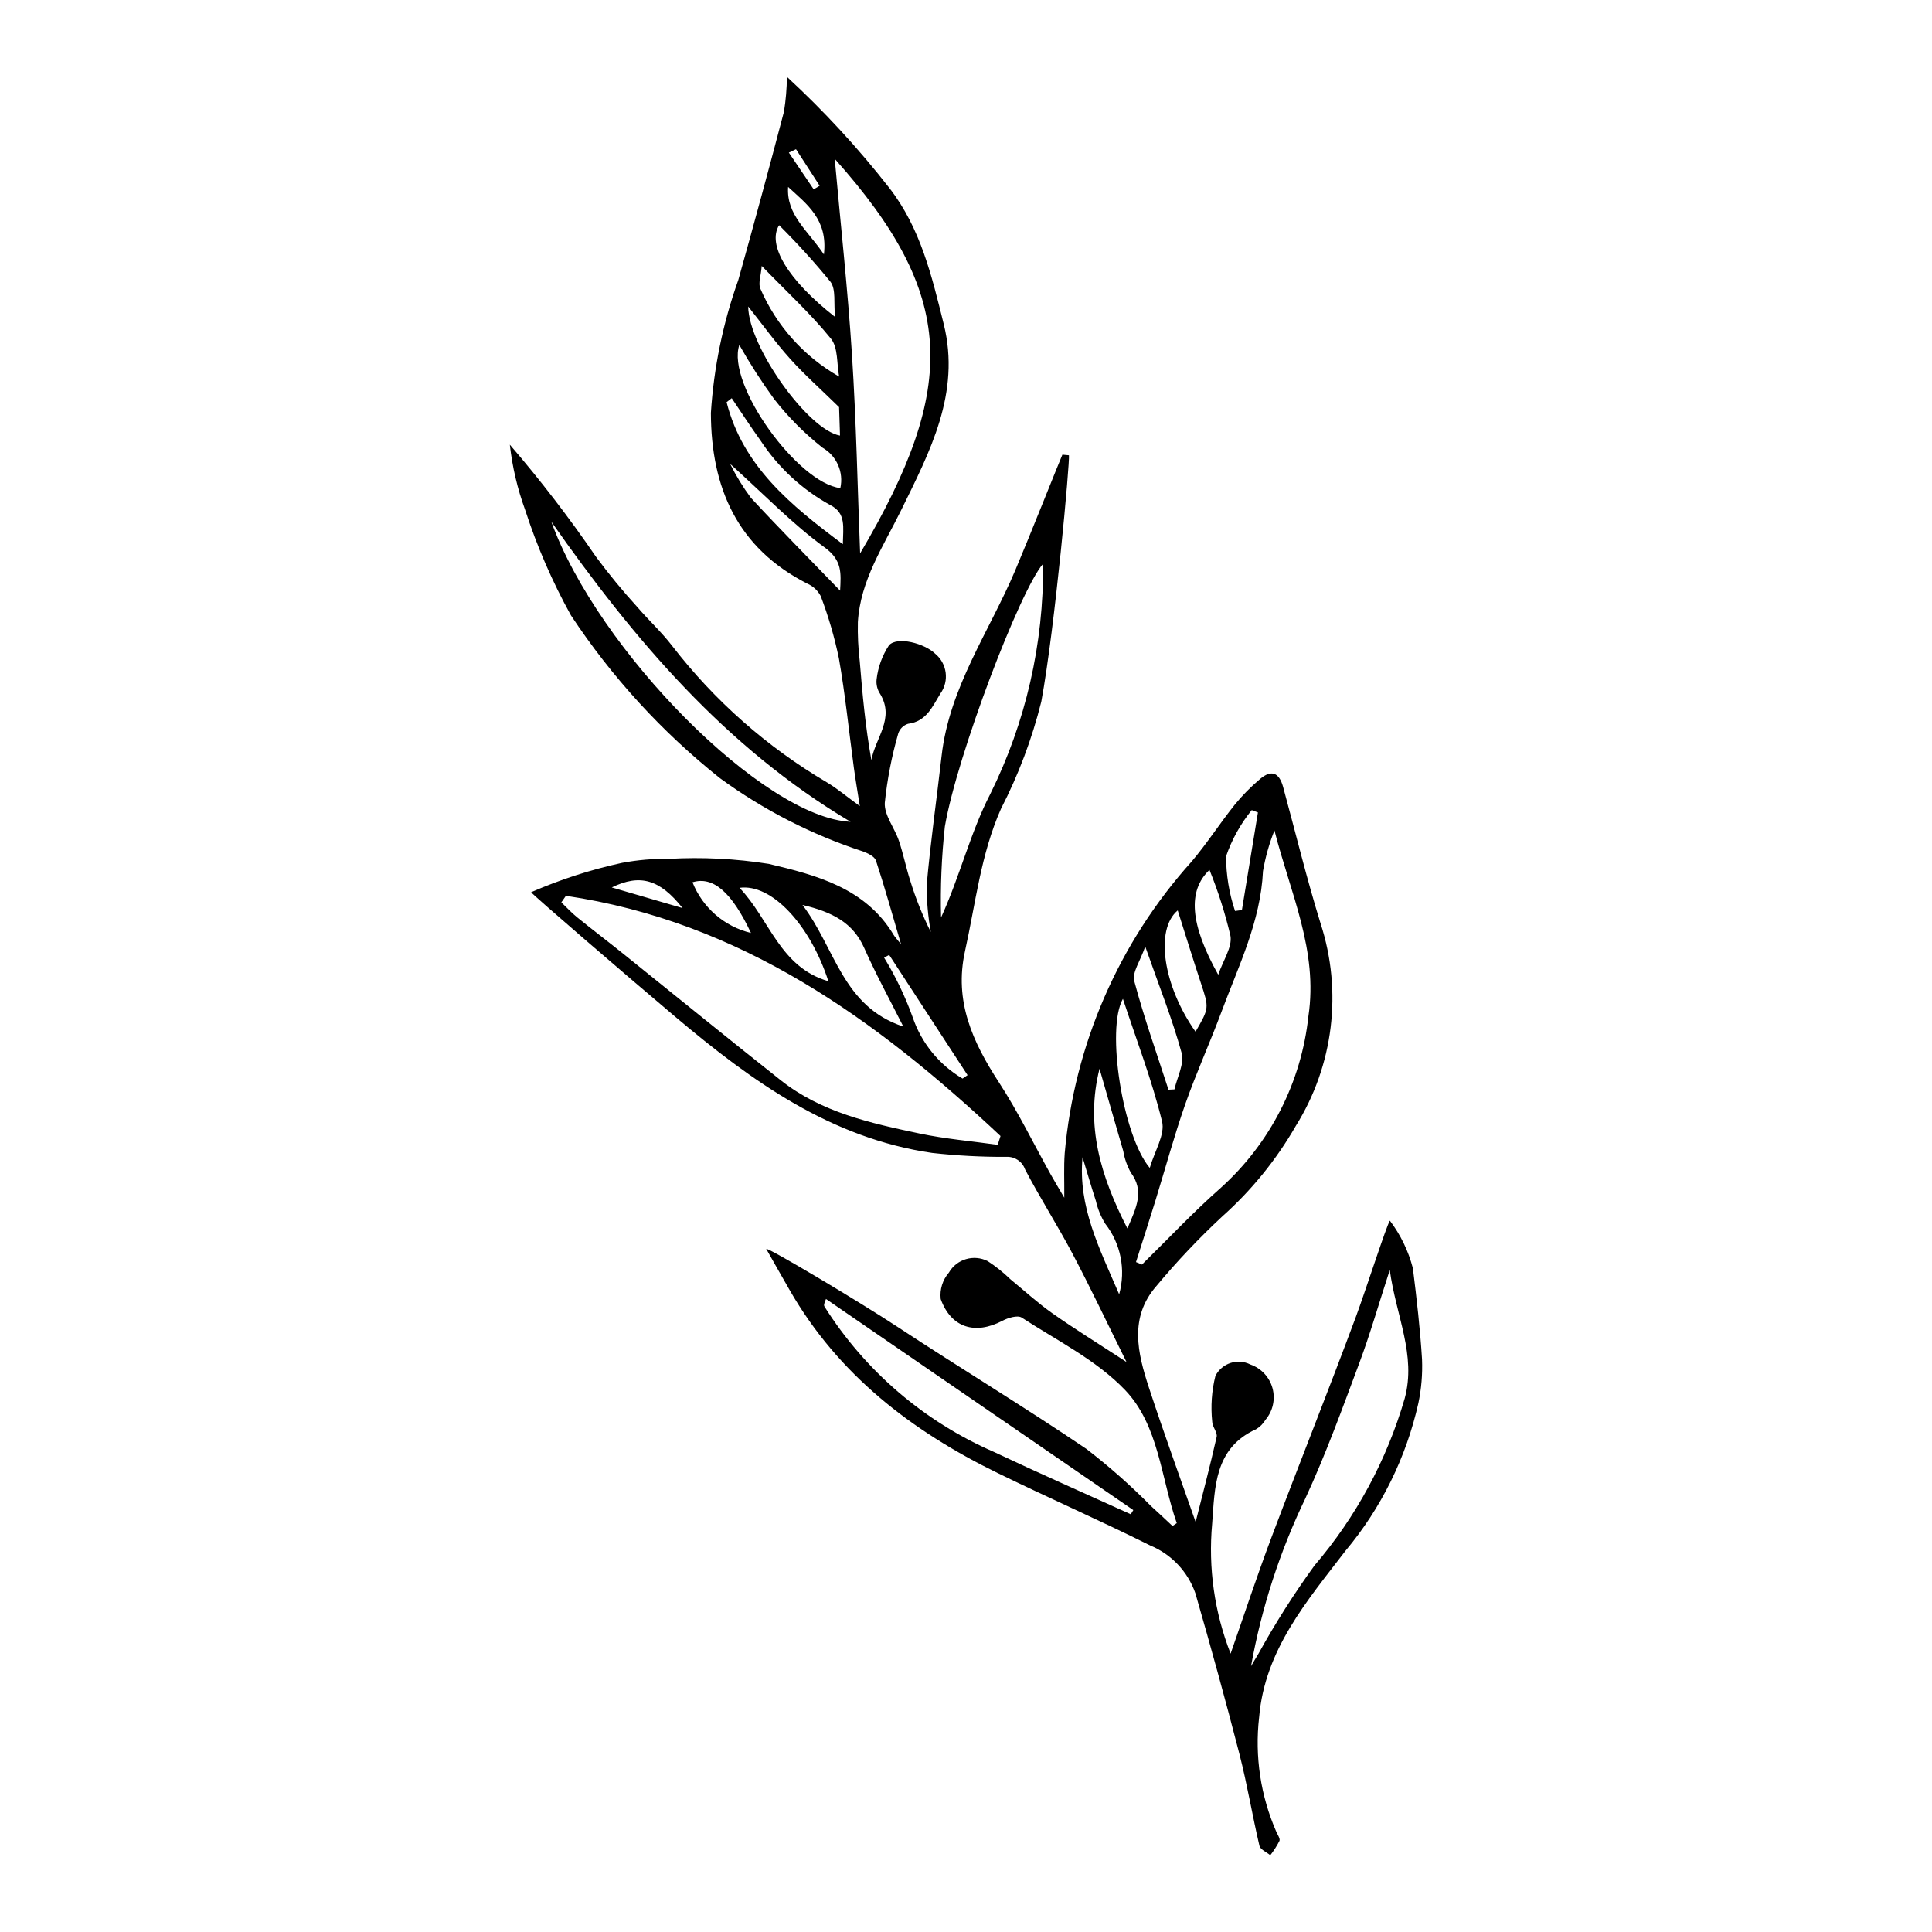 <?xml version="1.0" encoding="UTF-8"?>
<!-- The Best Svg Icon site in the world: iconSvg.co, Visit us! https://iconsvg.co -->
<svg fill="#000000" width="800px" height="800px" version="1.1" viewBox="144 144 512 512" xmlns="http://www.w3.org/2000/svg">
 <path d="m455.86 547.65c-4.219-11.973-4.719-25.918-13.75-35.328-7.566-7.883-17.992-13.062-27.348-19.145-1.086-0.707-3.617 0.059-5.109 0.844-7.207 3.785-13.586 1.898-16.363-5.769l0.004-0.004c-0.281-2.523 0.5-5.051 2.16-6.977 2.07-3.598 6.598-4.941 10.297-3.062 2.133 1.387 4.125 2.977 5.945 4.75 3.715 3.039 7.266 6.312 11.18 9.07 5.945 4.184 12.141 8.008 19.656 12.918-5.109-10.305-9.477-19.551-14.242-28.586-4.012-7.606-8.676-14.867-12.652-22.488v-0.004c-0.719-2.051-2.699-3.391-4.871-3.293-6.594 0.039-13.188-0.312-19.742-1.043-26.859-3.891-47.836-19.035-67.898-35.938-12.066-10.168-38.574-32.961-38.371-33.152h0.004c7.766-3.383 15.844-5.992 24.121-7.785 4.078-0.762 8.223-1.117 12.371-1.051 8.855-0.5 17.738-0.055 26.496 1.332 12.574 2.977 25.637 6.363 33.105 18.859 0.332 0.559 0.809 1.031 1.938 2.438-2.391-8.125-4.356-15.207-6.656-22.18-0.355-1.082-2.148-1.941-3.453-2.422-13.566-4.434-26.348-10.98-37.871-19.398-15.359-12.223-28.691-26.793-39.508-43.172-4.938-8.906-9.004-18.27-12.141-27.961-2.035-5.57-3.394-11.363-4.051-17.258 8.145 9.457 15.758 19.363 22.805 29.664 3.438 4.644 7.109 9.109 11 13.379 2.988 3.477 6.398 6.609 9.184 10.23 11.242 14.574 25.164 26.863 41.023 36.207 2.734 1.629 5.191 3.719 8.738 6.293-0.637-4.07-1.164-7.109-1.578-10.16-1.309-9.684-2.281-19.422-3.973-29.039v0.004c-1.168-5.613-2.777-11.125-4.82-16.484-0.781-1.473-2.043-2.633-3.574-3.289-18.512-9.457-25.465-25.363-25.523-45.223 0.77-12.02 3.211-23.871 7.262-35.215 4.164-14.848 8.199-29.734 12.113-44.652 0.488-3.043 0.746-6.121 0.77-9.207 9.855 9.078 18.949 18.949 27.191 29.512 8.262 10.648 11.234 23.387 14.375 36.039 4.543 18.309-3.707 33.855-11.316 49.348-4.703 9.574-10.781 18.547-11.441 29.602-0.078 3.465 0.086 6.934 0.496 10.375 0.711 8.727 1.508 17.449 3.086 26.207 1.023-5.848 6.266-10.992 2.328-17.531v0.004c-0.762-1.141-1.098-2.512-0.949-3.875 0.371-3.231 1.5-6.324 3.289-9.039 2.262-2.43 9.422-0.469 12.195 2.203v0.004c3.199 2.598 3.824 7.242 1.43 10.598-2.082 3.34-3.664 7.394-8.559 8.008v-0.004c-1.23 0.383-2.199 1.328-2.609 2.547-1.734 6.023-2.934 12.188-3.574 18.422-0.168 3.262 2.586 6.613 3.734 10.02 1.172 3.461 1.879 7.078 2.996 10.559h0.004c1.434 4.691 3.262 9.254 5.457 13.637-0.738-4.098-1.105-8.254-1.09-12.414 1.012-11.457 2.66-22.859 3.957-34.293 2.062-18.152 12.629-32.895 19.504-49.121 3.691-8.711 11.852-29.23 12.5-30.668l1.738 0.16c0.258 1.75-3.668 45.453-7.324 65.285-2.453 9.844-6.039 19.371-10.684 28.391-5.359 12.09-6.723 25.062-9.535 37.734-2.938 13.227 2.008 24.047 8.969 34.734 5.082 7.805 9.172 16.25 13.719 24.398 0.98 1.758 2.027 3.481 3.621 6.211 0.031-4.644-0.145-8.199 0.113-11.719h-0.004c2.519-28.77 14.336-55.941 33.668-77.398 4.043-4.781 7.449-10.09 11.363-14.988h-0.004c2.027-2.492 4.285-4.785 6.742-6.852 3-2.555 5.066-1.742 6.117 2.106 3.289 12.062 6.231 24.23 9.926 36.164 5.852 17.984 3.441 37.637-6.578 53.68-5.164 8.977-11.734 17.066-19.465 23.957-6.211 5.781-12.051 11.949-17.48 18.469-7.258 8.332-4.969 17.746-1.98 26.871 4.043 12.34 8.508 24.539 12.391 35.641 1.695-6.734 3.777-14.605 5.57-22.539 0.27-1.199-1.18-2.703-1.176-4.059-0.426-4.055-0.141-8.156 0.848-12.109 1.727-3.383 5.859-4.738 9.254-3.031 2.871 0.996 5.066 3.34 5.871 6.269 0.801 2.93 0.113 6.066-1.848 8.387-0.613 1.031-1.473 1.895-2.504 2.508-11.09 5-10.914 15.488-11.637 25.02v0.004c-1.07 11.703 0.605 23.496 4.891 34.445 3.441-9.832 6.914-20.406 10.832-30.816 7.344-19.512 15.102-38.867 22.355-58.41 2.629-7.09 8.148-24.285 9.02-25.52v-0.004c2.848 3.762 4.922 8.051 6.102 12.625 1 8.043 1.926 16.109 2.426 24.195l-0.004-0.004c0.152 3.875-0.172 7.754-0.969 11.551-3.227 14.402-9.852 27.82-19.324 39.137-10.141 13.23-21.391 26.223-22.879 44.113l-0.004 0.004c-1.188 10.363 0.395 20.855 4.586 30.406 0.355 0.766 1.039 1.766 0.805 2.34v-0.004c-0.688 1.344-1.5 2.621-2.434 3.805-0.992-0.832-2.641-1.508-2.875-2.516-1.895-8.062-3.234-16.258-5.293-24.273-3.672-14.273-7.606-28.484-11.684-42.648v0.004c-2.008-5.746-6.379-10.359-12.004-12.672-13.348-6.652-27.023-12.645-40.426-19.191-22.727-11.105-42.176-26.031-55.043-48.391-2.102-3.652-4.172-7.328-6.254-10.992 0.461-0.449 24.738 14.039 34.773 20.648 16.578 10.918 33.578 21.195 50.012 32.316v-0.004c6.051 4.648 11.777 9.707 17.137 15.141 1.941 1.746 3.832 3.551 5.746 5.328zm-161.89-166.25-1.207 1.734c1.375 1.316 2.672 2.734 4.144 3.93 4.07 3.297 8.246 6.469 12.328 9.746 13.898 11.156 27.711 22.418 41.684 33.477 10.738 8.5 23.785 11.363 36.75 14.102 6.82 1.438 13.816 2.027 20.734 3l0.742-2.336c-33.023-30.977-68.875-56.809-115.18-63.652zm151.08 97.062 1.578 0.656c6.953-6.805 13.625-13.93 20.918-20.352 13.066-11.777 21.324-27.961 23.195-45.449 2.598-17.426-4.719-32.426-8.996-49.23v-0.004c-1.391 3.477-2.41 7.09-3.039 10.777-0.633 13.375-6.488 25.129-11.008 37.293-3.055 8.219-6.707 16.219-9.602 24.488-2.945 8.41-5.269 17.035-7.902 25.555-1.68 5.434-3.43 10.844-5.144 16.266zm-73.109-187.81c26.227-44.414 25.402-68.574-6.731-104.57 1.547 17.227 3.461 34.59 4.578 52.008 1.137 17.734 1.484 35.516 2.152 52.559zm103.6 294.89c0.641-1.074 1.258-2.16 1.918-3.219h0.004c4.473-8.117 9.445-15.949 14.891-23.449 11.027-12.887 19.176-27.977 23.906-44.262 3.121-11.527-2.289-21.828-3.957-34.047-3.008 9.266-5.234 17.066-8.066 24.645-4.496 12.027-8.867 24.148-14.258 35.781h0.004c-6.812 14.125-11.672 29.113-14.441 44.551zm-55.117-292.13c-6.106 6.984-22.793 50.758-26.027 69.613-0.875 8.004-1.211 16.062-1.004 24.113 5.016-10.957 7.754-22.492 13.035-32.711v-0.004c9.398-18.953 14.195-39.855 13.996-61.012zm23.242 251.88 0.672-1.109-81.438-55.938c-0.645 1.43-0.559 1.762-0.387 2.039 10.77 17.043 26.414 30.461 44.906 38.5 12.004 5.664 24.16 11.016 36.246 16.504zm-74.258-183.51c-33.238-19.754-57.504-48.43-79.312-79.543 12.398 34.281 56.355 78.516 79.312 79.543zm79.289 91.723c1.281-4.445 4.113-8.836 3.258-12.328-2.664-10.875-6.723-21.41-10.371-32.477-4.531 7.891-0.043 36.363 7.113 44.805zm-108.77-218.09c-3.496 10.414 15.512 36.605 26.77 37.934 0.938-4.203-0.961-8.535-4.695-10.688-4.777-3.773-9.086-8.102-12.84-12.895-3.348-4.606-6.43-9.398-9.234-14.352zm43.461 180.63c-3.625-7.219-7.285-13.859-10.336-20.766-3-6.789-8.477-9.574-16.395-11.465 8.777 11.512 10.562 26.883 26.73 32.23zm59.375 53.496c2.465-5.637 4.523-9.949 0.91-14.801v0.004c-0.984-1.777-1.66-3.703-1.996-5.703-2.125-7.266-4.203-14.547-6.297-21.82-3.773 15.004 0.246 28.383 7.383 42.32zm-75.398-181.33c0.066-4.508 0.914-8.23-3.332-10.367-7.461-4.102-13.801-9.965-18.473-17.082-2.648-3.672-5.102-7.484-7.644-11.234l-1.363 1.047c4.289 16.902 16.859 27.227 30.812 37.637zm-1-36.316c-4.906-4.801-9.168-8.578-12.949-12.781-3.867-4.297-7.266-9.016-11.137-13.891 0.105 10.734 15.938 32.781 24.332 34.207zm0.016-8.094c-0.652-3.398-0.242-7.66-2.164-10.035-5.297-6.543-11.566-12.297-18.352-19.293-0.199 2.606-0.984 4.621-0.363 6.019v-0.004c4.242 9.832 11.57 18.016 20.879 23.312zm81.117 151.03c-1.328 3.898-3.512 6.883-2.914 9.133 2.582 9.723 5.977 19.227 9.074 28.809l1.586-0.078c0.711-3.242 2.68-6.832 1.898-9.664-2.484-9.035-5.992-17.797-9.645-28.199zm13.328 22.582c3.652-6.305 3.602-6.289 1.406-12.93-2.09-6.324-4.051-12.691-6.125-19.211-6.121 5.098-3.832 20.043 4.723 32.141zm-97.301-13.387c-4.812-14.906-15.031-25.938-23.551-24.742 8.008 8.344 10.672 21.031 23.555 24.746zm3.113-103.5c0.234-4.621 0.613-8.023-4.078-11.441-8.527-6.207-15.941-13.938-25.066-22.152l0.004 0.004c1.559 3.156 3.398 6.164 5.5 8.988 7.633 8.242 15.547 16.223 23.645 24.605zm97.879 74.012c-5.828 5.547-5.168 14.383 2.324 27.773 1.324-3.863 3.738-7.301 3.246-10.254l0.008 0.004c-1.402-5.977-3.266-11.836-5.57-17.523zm-99.219-146.55c-0.395-3.648 0.293-7.301-1.211-9.309-4.273-5.234-8.816-10.238-13.613-15-3.254 5.168 2.332 14.543 14.824 24.309zm14.348 169.07-1.344 0.727v0.004c3.047 4.988 5.582 10.27 7.562 15.766 2.316 6.836 7.008 12.609 13.223 16.273l1.328-0.906c-6.922-10.621-13.848-21.238-20.773-31.859zm91.652-11.637 1.82-0.246 4.246-25.867-1.641-0.625c-2.965 3.652-5.269 7.793-6.805 12.238 0.012 4.93 0.812 9.828 2.379 14.504zm-30.711 101.58c1.812-6.477 0.441-13.426-3.703-18.727-1.145-1.863-1.98-3.906-2.469-6.039-1.25-3.828-2.359-7.699-3.531-11.551-1.238 13.07 4.481 24.152 9.703 36.316zm-113.07-109.19c2.672 6.731 8.453 11.742 15.496 13.43-5.086-10.809-10.035-15.102-15.496-13.43zm34.828-166.39c1.102-9.297-4.582-13.363-9.488-17.883-0.5 7.406 5.199 11.512 9.484 17.879zm-56.219 167.76 18.766 5.469c-6.035-7.629-11.293-9.125-18.766-5.469zm48.824-195.64-1.895 0.898 6.586 9.738 1.574-0.949z"/>
</svg>